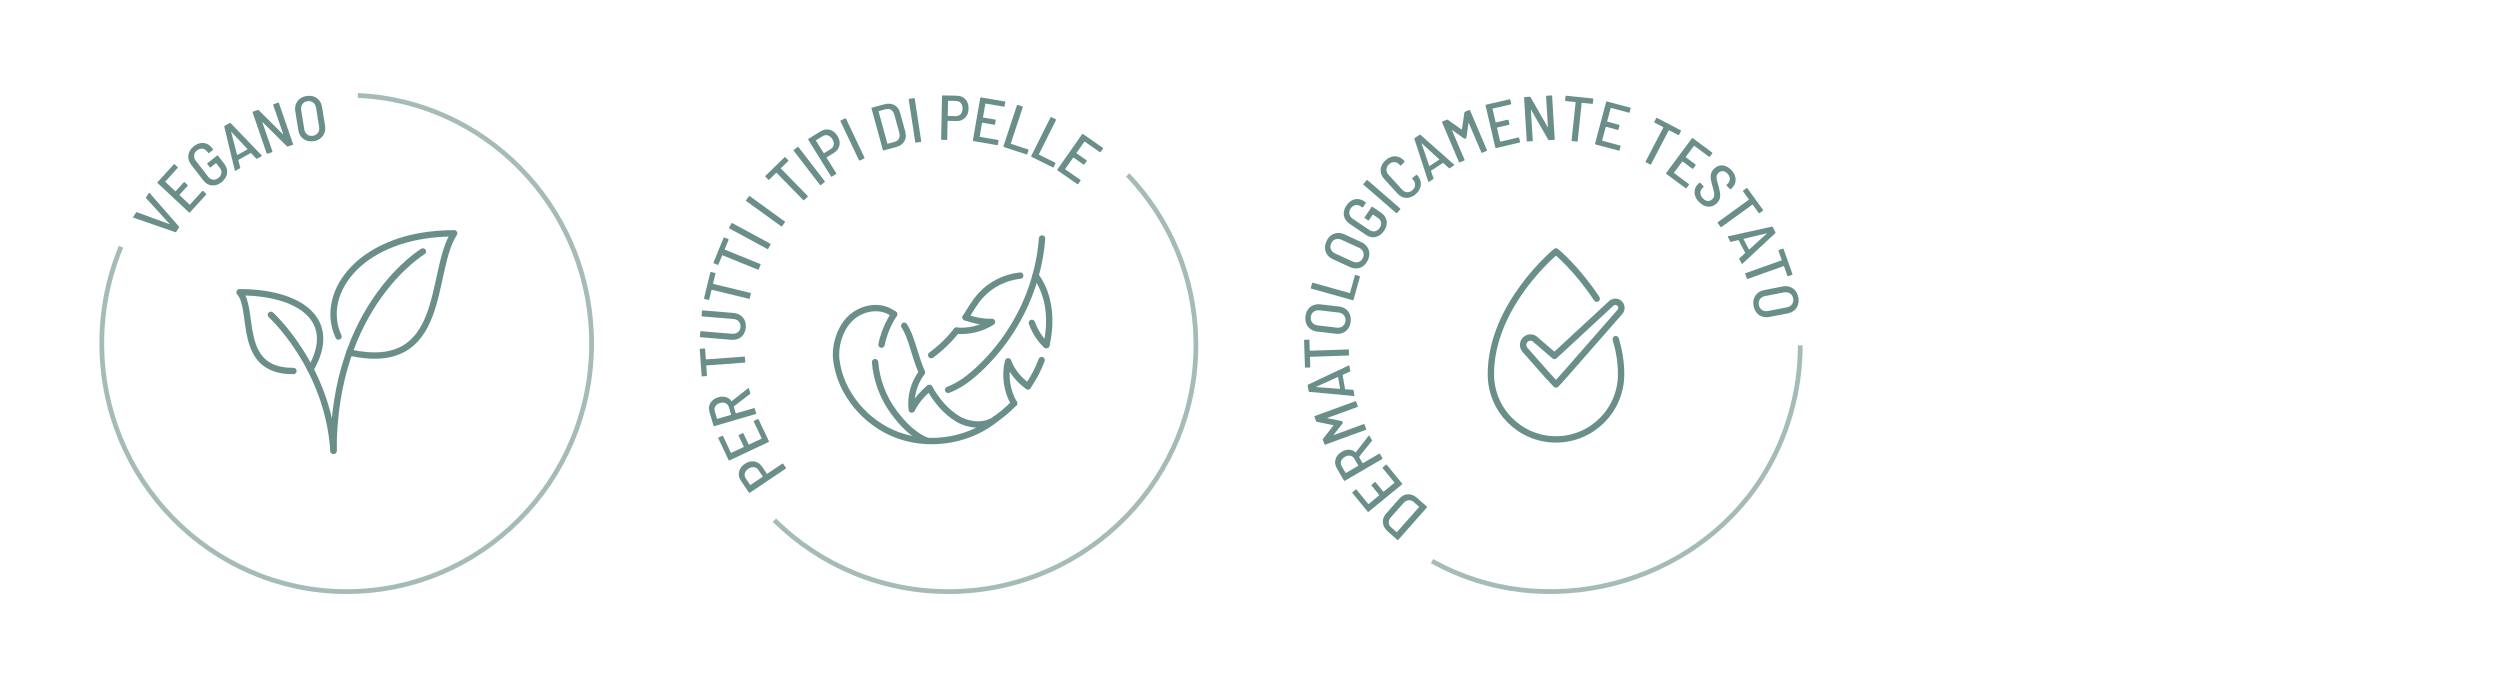 <svg width="393" height="108" viewBox="0 0 393 108" fill="none" xmlns="http://www.w3.org/2000/svg">
<path d="M52.426 70.86C52.426 47.933 66.48 39.532 66.48 39.532" stroke="#6A8E89" stroke-linecap="round" stroke-linejoin="round"/>
<path d="M42.584 49.491C42.584 49.491 51.55 57.626 52.418 70.852" stroke="#6A8E89" stroke-linecap="round" stroke-linejoin="round"/>
<path d="M54.918 55.414C70.485 58.868 67.42 42.736 71.393 36.676C56.829 36.676 50.013 45.972 53.214 52.904" stroke="#6A8E89" stroke-linecap="round" stroke-linejoin="round"/>
<path d="M48.811 58.061C53.405 50.145 46.908 45.94 37.663 45.94C40.108 48.692 37.114 58.4 46.127 58.319" stroke="#6A8E89" stroke-linecap="round" stroke-linejoin="round"/>
<path d="M27.566 36.498L20.989 34.222H20.957C20.917 34.182 20.909 34.142 20.949 34.085L21.395 33.399C21.435 33.343 21.475 33.327 21.53 33.359L26.658 35.247H26.69C26.69 35.247 26.69 35.231 26.674 35.215L22.972 31.156C22.932 31.116 22.924 31.067 22.956 31.019L23.386 30.357C23.386 30.357 23.425 30.317 23.449 30.309C23.473 30.309 23.497 30.317 23.521 30.341L28.131 35.619C28.171 35.659 28.179 35.707 28.147 35.764L27.693 36.458C27.662 36.506 27.614 36.523 27.558 36.498H27.566Z" fill="#6A8E89"/>
<path d="M27.932 26.395L25.989 28.533C25.989 28.533 25.974 28.573 25.989 28.59L27.558 30.058C27.558 30.058 27.598 30.075 27.614 30.058L28.896 28.654C28.936 28.606 28.983 28.606 29.031 28.654L29.493 29.082C29.541 29.13 29.541 29.171 29.493 29.219L28.211 30.623C28.211 30.623 28.195 30.664 28.211 30.68L29.804 32.165C29.804 32.165 29.843 32.181 29.859 32.165L31.802 30.026C31.85 29.978 31.898 29.978 31.946 30.026L32.4 30.454C32.447 30.502 32.447 30.551 32.4 30.599L29.851 33.399C29.804 33.448 29.764 33.448 29.716 33.399L24.771 28.775C24.723 28.727 24.723 28.686 24.771 28.638L27.319 25.838C27.367 25.789 27.407 25.789 27.463 25.838L27.916 26.265C27.964 26.314 27.964 26.362 27.916 26.411L27.932 26.395Z" fill="#6A8E89"/>
<path d="M33.307 29.155C32.781 29.106 32.335 28.84 31.961 28.356L30.058 25.895C29.692 25.418 29.54 24.91 29.612 24.386C29.684 23.853 29.97 23.393 30.464 22.997C30.791 22.739 31.125 22.57 31.475 22.505C31.826 22.441 32.16 22.465 32.479 22.594C32.797 22.723 33.076 22.933 33.307 23.232L33.474 23.441C33.514 23.498 33.506 23.538 33.458 23.578L32.869 24.047C32.813 24.087 32.773 24.079 32.733 24.03L32.566 23.821C32.359 23.554 32.112 23.409 31.826 23.369C31.531 23.336 31.252 23.425 30.974 23.643C30.703 23.861 30.552 24.119 30.52 24.418C30.488 24.724 30.576 25.007 30.791 25.281L32.718 27.775C32.932 28.049 33.187 28.203 33.482 28.243C33.785 28.275 34.071 28.186 34.342 27.968C34.613 27.751 34.764 27.5 34.804 27.218C34.843 26.936 34.756 26.653 34.549 26.387L33.984 25.652C33.984 25.652 33.952 25.628 33.928 25.652L33.108 26.306C33.052 26.346 33.012 26.338 32.972 26.29L32.598 25.798C32.558 25.741 32.566 25.701 32.614 25.66L34.127 24.45C34.183 24.41 34.222 24.418 34.262 24.466L35.218 25.693C35.616 26.201 35.775 26.718 35.696 27.25C35.624 27.775 35.329 28.235 34.828 28.638C34.334 29.034 33.824 29.203 33.299 29.147L33.307 29.155Z" fill="#6A8E89"/>
<path d="M40.274 24.926L39.462 24.055C39.462 24.055 39.43 24.038 39.406 24.055L37.495 25.128C37.495 25.128 37.456 25.16 37.464 25.176L37.766 26.33C37.79 26.387 37.766 26.427 37.718 26.459L37.041 26.839C37.041 26.839 36.986 26.863 36.962 26.847C36.938 26.839 36.922 26.814 36.914 26.782L35.258 19.923C35.242 19.866 35.258 19.818 35.313 19.785L36.126 19.334C36.173 19.301 36.221 19.309 36.261 19.358L41.126 24.418L41.15 24.442C41.174 24.49 41.158 24.531 41.102 24.563L40.418 24.95C40.37 24.983 40.322 24.966 40.282 24.926H40.274ZM37.264 24.369C37.264 24.369 37.288 24.369 37.304 24.369L38.873 23.49C38.873 23.49 38.889 23.474 38.897 23.457C38.897 23.441 38.897 23.433 38.897 23.433L36.357 20.706C36.357 20.706 36.333 20.697 36.333 20.706C36.333 20.713 36.325 20.713 36.333 20.73L37.272 24.353C37.272 24.353 37.272 24.369 37.288 24.369H37.264Z" fill="#6A8E89"/>
<path d="M43.014 16.388L43.722 16.138C43.786 16.114 43.826 16.138 43.85 16.202L46.063 22.634C46.087 22.699 46.063 22.739 46 22.763L45.251 23.03C45.196 23.054 45.148 23.038 45.116 23.005L41.286 19.212C41.286 19.212 41.254 19.204 41.246 19.212C41.238 19.212 41.238 19.229 41.246 19.245L42.823 23.796C42.847 23.861 42.823 23.901 42.759 23.925L42.05 24.175C41.987 24.2 41.947 24.175 41.923 24.111L39.709 17.679C39.685 17.615 39.709 17.574 39.773 17.55L40.522 17.284C40.577 17.268 40.625 17.276 40.657 17.308L44.479 21.109C44.479 21.109 44.511 21.117 44.519 21.109C44.527 21.101 44.527 21.093 44.519 21.077L42.95 16.525C42.926 16.461 42.95 16.42 43.014 16.396V16.388Z" fill="#6A8E89"/>
<path d="M48.189 22.102C47.847 21.98 47.56 21.779 47.33 21.488C47.099 21.198 46.955 20.851 46.892 20.431L46.422 17.526C46.358 17.114 46.382 16.743 46.509 16.396C46.637 16.049 46.836 15.767 47.122 15.541C47.409 15.315 47.759 15.161 48.181 15.097C48.596 15.032 48.978 15.056 49.328 15.178C49.678 15.299 49.965 15.5 50.188 15.791C50.419 16.081 50.562 16.428 50.626 16.832L51.096 19.737C51.16 20.149 51.136 20.536 51.008 20.883C50.881 21.23 50.674 21.512 50.387 21.747C50.1 21.972 49.742 22.126 49.328 22.19C48.914 22.255 48.532 22.231 48.189 22.11V22.102ZM49.989 20.875C50.164 20.617 50.228 20.302 50.164 19.931L49.686 16.961C49.623 16.59 49.471 16.307 49.217 16.114C48.962 15.92 48.667 15.847 48.309 15.912C47.967 15.968 47.704 16.13 47.529 16.396C47.353 16.662 47.29 16.977 47.353 17.348L47.831 20.31C47.887 20.673 48.046 20.948 48.293 21.141C48.548 21.335 48.842 21.399 49.185 21.343C49.535 21.287 49.798 21.125 49.981 20.867L49.989 20.875Z" fill="#6A8E89"/>
<path opacity="0.6" d="M19.03 38.79C16.872 43.955 15.782 49.669 16.036 55.648C16.944 77.179 34.908 93.884 56.145 92.964C77.397 92.044 93.872 73.838 92.964 52.315C92.104 31.939 75.98 15.896 56.248 15" stroke="#6A8E89" stroke-width="0.75" stroke-miterlimit="10"/>
<path d="M149.05 61.279C150.57 60.709 151.946 59.755 153.145 58.705C157.006 55.321 159.983 51.006 161.817 46.275C162.195 45.313 162.517 44.326 162.79 43.332C163.321 41.423 163.667 39.467 163.812 37.494" stroke="#6A8E89" stroke-linecap="round" stroke-linejoin="round"/>
<path d="M159.412 63.396C158.535 64.31 157.561 65.128 156.516 65.858" stroke="#6A8E89" stroke-linecap="round" stroke-linejoin="round"/>
<path d="M161.592 60.725C162.477 59.442 163.201 58.063 163.748 56.612" stroke="#6A8E89" stroke-linecap="round" stroke-linejoin="round"/>
<path d="M164.479 54.254C164.528 54.069 164.568 53.885 164.608 53.701C164.777 52.851 164.89 51.977 164.93 51.102C165.051 48.336 164.439 45.545 162.79 43.332" stroke="#6A8E89" stroke-linecap="round" stroke-linejoin="round"/>
<path d="M140.546 49.402C140.216 49.146 139.854 48.937 139.468 48.777C139.122 48.633 138.76 48.536 138.39 48.48C136.604 48.215 134.666 48.953 133.435 50.292C131.954 51.904 131.206 54.454 131.472 56.587C132.107 61.832 136.089 66.572 141.174 68.424C142.63 68.953 144.158 69.25 145.711 69.314C149.581 69.499 153.539 68.288 156.523 65.866C156.459 65.914 156.403 65.946 156.338 65.994C154.713 67.093 152.284 66.876 150.602 65.874C148.672 64.719 147.216 62.955 146.105 60.99" stroke="#6A8E89" stroke-linecap="round" stroke-linejoin="round"/>
<path d="M142.147 51.207C142.3 51.455 142.445 51.712 142.574 51.977C143.242 53.34 143.596 54.815 144.062 56.235C144.312 56.997 144.593 57.767 144.915 58.544" stroke="#6A8E89" stroke-linecap="round" stroke-linejoin="round"/>
<path d="M151.801 49.884C152.557 48.673 153.257 47.43 154.23 46.379C155.807 44.663 158.044 43.581 160.377 43.324" stroke="#6A8E89" stroke-linecap="round" stroke-linejoin="round"/>
<path d="M150.353 51.985C149.227 53.428 147.883 54.727 146.387 55.818" stroke="#6A8E89" stroke-linecap="round" stroke-linejoin="round"/>
<path d="M137.562 56.932C137.787 59.771 138.833 62.546 140.554 64.847C141.914 66.668 143.539 68.384 145.703 69.306" stroke="#6A8E89" stroke-linecap="round" stroke-linejoin="round"/>
<path d="M138.575 54.174C138.929 52.482 139.597 50.862 140.546 49.402" stroke="#6A8E89" stroke-linecap="round" stroke-linejoin="round"/>
<path d="M144.915 58.552C143.668 60.22 143.08 62.345 143.33 64.382C143.989 63.083 144.955 61.928 146.089 60.99" stroke="#6A8E89" stroke-linecap="round" stroke-linejoin="round"/>
<path d="M151.801 49.883C153.12 50.373 154.528 50.637 155.944 50.605C154.319 51.664 152.299 52.145 150.353 51.985" stroke="#6A8E89" stroke-linecap="round" stroke-linejoin="round"/>
<path d="M159.412 63.396C158.253 61.479 157.915 58.929 158.478 56.796C158.985 58.256 160.176 59.739 161.592 60.726" stroke="#6A8E89" stroke-linecap="round" stroke-linejoin="round"/>
<path d="M164.48 54.254C163.45 53.316 162.71 52.113 162.211 50.758" stroke="#6A8E89" stroke-linecap="round" stroke-linejoin="round"/>
<path d="M123.539 73.532L123.113 72.907C123.072 72.851 123.032 72.843 122.976 72.883L120.603 74.479C120.603 74.479 120.562 74.487 120.546 74.471L119.798 73.364C119.484 72.899 119.074 72.618 118.583 72.538C118.093 72.458 117.602 72.578 117.103 72.907C116.604 73.244 116.291 73.661 116.178 74.15C116.065 74.639 116.162 75.12 116.484 75.585L117.739 77.438C117.771 77.494 117.819 77.502 117.875 77.462L123.515 73.669C123.571 73.629 123.579 73.588 123.539 73.532ZM119.895 74.944L117.972 76.235C117.972 76.235 117.932 76.251 117.916 76.227L117.248 75.24C117.071 74.976 117.015 74.703 117.087 74.414C117.159 74.134 117.344 73.885 117.65 73.685C117.948 73.484 118.246 73.404 118.535 73.444C118.825 73.484 119.058 73.636 119.235 73.901L119.903 74.896C119.903 74.896 119.911 74.936 119.895 74.952V74.944Z" fill="#6A8E89"/>
<path d="M113.661 68.56L114.899 71.174C114.899 71.174 114.932 71.207 114.956 71.191L116.911 70.276C116.911 70.276 116.943 70.244 116.927 70.22L116.114 68.496C116.082 68.432 116.098 68.392 116.162 68.36L116.734 68.095C116.798 68.063 116.838 68.079 116.87 68.143L117.683 69.867C117.683 69.867 117.715 69.899 117.739 69.883L119.718 68.953C119.718 68.953 119.75 68.921 119.734 68.897L118.495 66.283C118.463 66.219 118.479 66.178 118.544 66.146L119.115 65.882C119.179 65.85 119.22 65.866 119.252 65.93L120.869 69.354C120.901 69.41 120.877 69.458 120.82 69.49L114.674 72.377C114.618 72.409 114.57 72.393 114.537 72.329L112.92 68.905C112.888 68.849 112.904 68.801 112.969 68.769L113.54 68.504C113.596 68.472 113.644 68.488 113.669 68.552L113.661 68.56Z" fill="#6A8E89"/>
<path d="M117.892 61.937L115.366 63.885C115.366 63.885 115.341 63.909 115.349 63.933L115.655 64.96C115.655 64.96 115.679 64.992 115.703 64.984L118.527 64.158C118.592 64.142 118.632 64.158 118.648 64.222L118.865 64.952C118.881 65.016 118.865 65.056 118.801 65.08L112.284 66.989C112.22 67.005 112.18 66.989 112.164 66.924L111.536 64.783C111.375 64.246 111.424 63.765 111.681 63.34C111.938 62.915 112.349 62.618 112.92 62.45C113.346 62.322 113.749 62.313 114.111 62.426C114.473 62.53 114.762 62.739 114.979 63.051C114.987 63.067 115.012 63.067 115.036 63.051L117.594 61.038L117.626 61.014C117.674 60.998 117.715 61.014 117.731 61.078L117.948 61.824C117.964 61.872 117.948 61.92 117.9 61.953L117.892 61.937ZM112.751 65.842L114.899 65.216C114.899 65.216 114.931 65.192 114.923 65.168L114.585 64.013C114.497 63.717 114.328 63.516 114.07 63.388C113.813 63.268 113.523 63.252 113.193 63.348C112.856 63.444 112.614 63.613 112.461 63.853C112.308 64.094 112.276 64.358 112.365 64.655L112.703 65.81C112.703 65.81 112.727 65.842 112.751 65.834V65.842Z" fill="#6A8E89"/>
<path d="M110.097 54.824L110.732 54.775C110.796 54.775 110.837 54.799 110.837 54.864L110.957 56.459C110.957 56.459 110.973 56.499 110.998 56.499L116.991 56.059C117.055 56.059 117.096 56.083 117.096 56.147L117.152 56.901C117.152 56.965 117.128 57.005 117.055 57.005L111.054 57.446C111.054 57.446 111.014 57.462 111.022 57.486L111.134 59.018C111.134 59.082 111.11 59.122 111.038 59.122L110.402 59.17C110.338 59.17 110.298 59.146 110.298 59.074L110 54.928C110 54.864 110.024 54.824 110.097 54.824Z" fill="#6A8E89"/>
<path d="M116.878 52.562C116.677 52.867 116.403 53.099 116.073 53.244C115.736 53.388 115.357 53.452 114.931 53.412L110.112 53.011C110.048 53.011 110.016 52.971 110.024 52.907L110.088 52.153C110.088 52.089 110.128 52.057 110.193 52.065L115.068 52.466C115.438 52.498 115.752 52.418 115.993 52.217C116.242 52.025 116.379 51.752 116.403 51.407C116.435 51.054 116.339 50.766 116.13 50.533C115.921 50.301 115.631 50.164 115.253 50.14L110.378 49.739C110.313 49.739 110.281 49.699 110.289 49.635L110.354 48.881C110.354 48.817 110.394 48.785 110.458 48.793L115.277 49.194C115.703 49.226 116.065 49.346 116.379 49.547C116.685 49.747 116.91 50.02 117.063 50.349C117.208 50.685 117.272 51.062 117.232 51.487C117.2 51.904 117.079 52.265 116.878 52.57V52.562Z" fill="#6A8E89"/>
<path d="M111.778 42.755L112.397 42.907C112.462 42.923 112.486 42.963 112.47 43.027L112.092 44.583C112.092 44.583 112.092 44.623 112.124 44.631L117.964 46.042C118.029 46.058 118.053 46.099 118.037 46.163L117.86 46.901C117.844 46.965 117.803 46.989 117.739 46.973L111.899 45.553C111.899 45.553 111.858 45.553 111.85 45.585L111.488 47.077C111.472 47.141 111.432 47.165 111.368 47.149L110.748 46.997C110.684 46.981 110.66 46.941 110.676 46.876L111.665 42.819C111.681 42.755 111.722 42.73 111.786 42.746L111.778 42.755Z" fill="#6A8E89"/>
<path d="M113.878 37.341L114.473 37.582C114.537 37.606 114.553 37.646 114.529 37.71L113.918 39.194C113.918 39.194 113.918 39.234 113.942 39.242L119.509 41.503C119.573 41.528 119.589 41.568 119.565 41.632L119.276 42.337C119.251 42.401 119.211 42.418 119.147 42.394L113.58 40.132C113.58 40.132 113.54 40.132 113.524 40.156L112.944 41.576C112.92 41.64 112.872 41.656 112.816 41.632L112.22 41.391C112.156 41.367 112.14 41.327 112.164 41.263L113.741 37.398C113.765 37.333 113.813 37.317 113.869 37.341H113.878Z" fill="#6A8E89"/>
<path d="M120.627 39.146L114.658 35.914C114.602 35.882 114.586 35.834 114.618 35.778L114.98 35.112C115.012 35.056 115.06 35.04 115.117 35.072L121.086 38.304C121.142 38.336 121.158 38.376 121.126 38.44L120.764 39.106C120.732 39.162 120.684 39.178 120.627 39.146Z" fill="#6A8E89"/>
<path d="M122.808 35.585L117.313 31.608C117.257 31.568 117.249 31.52 117.289 31.472L117.731 30.862C117.772 30.806 117.82 30.798 117.868 30.838L123.363 34.816C123.419 34.856 123.427 34.904 123.387 34.952L122.944 35.561C122.904 35.617 122.856 35.626 122.808 35.585Z" fill="#6A8E89"/>
<path d="M123.467 24.727L123.909 25.184C123.957 25.233 123.957 25.281 123.909 25.321L122.759 26.443C122.759 26.443 122.743 26.483 122.759 26.5L126.958 30.79C127.006 30.838 127.006 30.886 126.958 30.926L126.419 31.455C126.371 31.503 126.323 31.503 126.274 31.455L122.075 27.165C122.075 27.165 122.035 27.149 122.019 27.165L120.916 28.24C120.868 28.288 120.82 28.288 120.772 28.24L120.329 27.783C120.281 27.735 120.281 27.686 120.329 27.638L123.322 24.727C123.37 24.679 123.418 24.679 123.467 24.727Z" fill="#6A8E89"/>
<path d="M128.905 29.074L124.77 23.701C124.73 23.645 124.738 23.605 124.786 23.565L125.389 23.108C125.446 23.067 125.486 23.075 125.526 23.123L129.653 28.496C129.693 28.552 129.685 28.593 129.637 28.633L129.034 29.09C128.977 29.13 128.937 29.122 128.897 29.074H128.905Z" fill="#6A8E89"/>
<path d="M130.442 20.397C130.925 20.533 131.327 20.854 131.649 21.367C131.962 21.872 132.067 22.362 131.962 22.851C131.858 23.34 131.568 23.733 131.085 24.03L129.951 24.735C129.951 24.735 129.927 24.767 129.935 24.791L131.447 27.221C131.48 27.277 131.472 27.326 131.415 27.358L130.772 27.759C130.715 27.791 130.667 27.783 130.635 27.727L127.055 21.961C127.023 21.904 127.031 21.856 127.087 21.824L128.986 20.654C129.468 20.357 129.951 20.277 130.434 20.405L130.442 20.397ZM131.053 22.771C131.11 22.482 131.037 22.185 130.852 21.881C130.659 21.568 130.418 21.375 130.136 21.287C129.855 21.207 129.573 21.247 129.299 21.415L128.278 22.041C128.278 22.041 128.254 22.073 128.262 22.097L129.484 24.062C129.484 24.062 129.517 24.086 129.541 24.078L130.563 23.452C130.836 23.284 130.997 23.059 131.053 22.771Z" fill="#6A8E89"/>
<path d="M135.028 25.184L132.124 19.066C132.091 19.009 132.107 18.961 132.172 18.929L132.856 18.609C132.912 18.576 132.96 18.593 132.992 18.657L135.897 24.775C135.929 24.84 135.905 24.88 135.848 24.912L135.164 25.232C135.1 25.265 135.06 25.248 135.028 25.184Z" fill="#6A8E89"/>
<path d="M138.785 23.573L136.999 17.045C136.983 16.981 136.999 16.941 137.071 16.925L139.026 16.395C139.621 16.235 140.144 16.275 140.595 16.516C141.045 16.756 141.343 17.157 141.496 17.727L142.317 20.726C142.469 21.287 142.413 21.792 142.156 22.225C141.89 22.658 141.464 22.963 140.86 23.123L138.905 23.653C138.841 23.669 138.801 23.653 138.785 23.581V23.573ZM139.557 22.602L140.659 22.289C140.965 22.209 141.182 22.033 141.311 21.776C141.44 21.52 141.456 21.215 141.367 20.854L140.595 18.047C140.498 17.686 140.329 17.43 140.08 17.269C139.839 17.109 139.557 17.077 139.243 17.165L138.141 17.462C138.141 17.462 138.109 17.486 138.109 17.51L139.493 22.562C139.493 22.562 139.517 22.594 139.541 22.594L139.557 22.602Z" fill="#6A8E89"/>
<path d="M143.877 22.346L142.855 15.65C142.847 15.585 142.871 15.545 142.935 15.537L143.684 15.425C143.748 15.417 143.788 15.441 143.796 15.505L144.818 22.201C144.826 22.265 144.802 22.306 144.729 22.314L143.981 22.426C143.917 22.434 143.877 22.41 143.869 22.346H143.877Z" fill="#6A8E89"/>
<path d="M151.777 15.626C152.114 16.002 152.275 16.492 152.259 17.093C152.251 17.686 152.066 18.16 151.712 18.512C151.366 18.865 150.908 19.042 150.337 19.026L149.001 19.002C149.001 19.002 148.961 19.018 148.961 19.042L148.905 21.896C148.905 21.961 148.872 21.993 148.8 21.993L148.044 21.977C147.979 21.977 147.947 21.945 147.947 21.872L148.084 15.096C148.084 15.032 148.116 15 148.189 15L150.425 15.048C150.988 15.056 151.439 15.249 151.777 15.626ZM151.004 17.951C151.205 17.743 151.31 17.454 151.318 17.093C151.318 16.724 151.23 16.435 151.045 16.211C150.851 15.986 150.594 15.874 150.272 15.866L149.074 15.842C149.074 15.842 149.033 15.858 149.033 15.882L148.985 18.192C148.985 18.192 149.001 18.232 149.025 18.232L150.224 18.256C150.546 18.256 150.803 18.16 151.004 17.951Z" fill="#6A8E89"/>
<path d="M157.803 16.772L154.947 16.283C154.947 16.283 154.907 16.283 154.899 16.315L154.529 18.432C154.529 18.432 154.529 18.472 154.561 18.48L156.443 18.801C156.508 18.809 156.54 18.849 156.524 18.913L156.419 19.531C156.411 19.595 156.371 19.627 156.307 19.611L154.424 19.29C154.424 19.29 154.384 19.29 154.376 19.322L154.006 21.471C154.006 21.471 154.006 21.512 154.038 21.52L156.894 22.009C156.958 22.017 156.99 22.057 156.974 22.121L156.87 22.738C156.862 22.803 156.821 22.835 156.757 22.819L153.016 22.177C152.952 22.169 152.92 22.129 152.936 22.065L154.094 15.393C154.102 15.329 154.142 15.297 154.207 15.313L157.948 15.954C158.012 15.962 158.044 16.002 158.028 16.067L157.924 16.684C157.916 16.748 157.875 16.78 157.811 16.764L157.803 16.772Z" fill="#6A8E89"/>
<path d="M157.738 22.995L159.862 16.564C159.886 16.5 159.926 16.484 159.991 16.5L160.715 16.732C160.779 16.756 160.795 16.796 160.779 16.86L158.897 22.562C158.897 22.562 158.897 22.602 158.921 22.61L161.616 23.492C161.68 23.517 161.704 23.557 161.68 23.621L161.487 24.214C161.463 24.278 161.423 24.302 161.358 24.278L157.811 23.116C157.746 23.091 157.73 23.051 157.746 22.987L157.738 22.995Z" fill="#6A8E89"/>
<path d="M162.114 24.519L165.139 18.456C165.171 18.4 165.211 18.384 165.276 18.408L165.951 18.745C166.008 18.777 166.024 18.817 166 18.881L163.313 24.254C163.313 24.254 163.313 24.294 163.329 24.31L165.871 25.569C165.927 25.601 165.943 25.641 165.919 25.706L165.638 26.267C165.606 26.323 165.565 26.339 165.501 26.315L162.154 24.655C162.098 24.623 162.082 24.583 162.114 24.519Z" fill="#6A8E89"/>
<path d="M172.895 23.917L170.522 22.265C170.522 22.265 170.481 22.257 170.465 22.273L169.226 24.038C169.226 24.038 169.21 24.078 169.234 24.094L170.795 25.184C170.851 25.224 170.859 25.273 170.819 25.321L170.457 25.834C170.417 25.89 170.377 25.898 170.32 25.858L168.76 24.767C168.76 24.767 168.719 24.759 168.703 24.775L167.448 26.564C167.448 26.564 167.432 26.604 167.456 26.62L169.83 28.272C169.886 28.312 169.894 28.36 169.854 28.408L169.492 28.921C169.452 28.977 169.403 28.985 169.355 28.945L166.242 26.78C166.185 26.74 166.177 26.7 166.218 26.644L170.111 21.095C170.151 21.038 170.2 21.03 170.248 21.07L173.361 23.236C173.418 23.276 173.426 23.324 173.385 23.372L173.023 23.885C172.983 23.941 172.935 23.949 172.887 23.909L172.895 23.917Z" fill="#6A8E89"/>
<path opacity="0.6" d="M121.729 81.768C128.905 88.857 138.825 93.171 149.726 92.995C171.205 92.65 188.341 75.008 187.995 53.596C187.834 43.46 183.771 34.302 177.271 27.494" stroke="#6A8E89" stroke-width="0.75" stroke-miterlimit="10"/>
<path d="M224.307 79.776L219.808 84.861C219.768 84.909 219.72 84.917 219.663 84.869L218.145 83.525C217.687 83.115 217.43 82.656 217.39 82.142C217.349 81.627 217.518 81.16 217.912 80.718L219.977 78.384C220.362 77.95 220.812 77.716 221.327 77.7C221.833 77.684 222.323 77.877 222.781 78.288L224.299 79.631C224.348 79.68 224.348 79.72 224.299 79.776H224.307ZM223.078 79.656L222.21 78.899C221.969 78.69 221.712 78.602 221.423 78.634C221.134 78.666 220.869 78.827 220.619 79.092L218.683 81.273C218.434 81.554 218.314 81.836 218.314 82.126C218.314 82.415 218.434 82.673 218.683 82.89L219.535 83.646C219.535 83.646 219.575 83.662 219.591 83.646L223.07 79.712C223.07 79.712 223.086 79.672 223.07 79.656H223.078Z" fill="#6A8E89"/>
<path d="M213.259 76.984L215.091 79.229C215.091 79.229 215.124 79.253 215.148 79.229L216.811 77.861C216.811 77.861 216.835 77.829 216.811 77.805L215.606 76.333C215.565 76.284 215.565 76.236 215.622 76.196L216.112 75.793C216.16 75.753 216.208 75.753 216.248 75.81L217.454 77.282C217.454 77.282 217.486 77.306 217.51 77.282L219.197 75.898C219.197 75.898 219.221 75.866 219.197 75.842L217.365 73.597C217.325 73.549 217.325 73.501 217.381 73.46L217.871 73.058C217.92 73.018 217.968 73.018 218.008 73.074L220.41 76.011C220.45 76.059 220.45 76.107 220.394 76.147L215.148 80.452C215.099 80.492 215.051 80.492 215.003 80.436L212.601 77.499C212.56 77.451 212.56 77.403 212.617 77.362L213.099 76.96C213.147 76.92 213.195 76.92 213.243 76.976L213.259 76.984Z" fill="#6A8E89"/>
<path d="M215.638 69.317L213.654 71.819C213.654 71.819 213.638 71.851 213.654 71.867L214.192 72.792C214.192 72.792 214.224 72.817 214.248 72.808L216.795 71.328C216.851 71.296 216.9 71.304 216.932 71.36L217.309 72.02C217.342 72.076 217.334 72.125 217.277 72.157L211.412 75.576C211.356 75.608 211.308 75.6 211.275 75.544L210.151 73.613C209.869 73.13 209.805 72.648 209.95 72.173C210.094 71.698 210.424 71.304 210.938 71.006C211.324 70.781 211.709 70.676 212.087 70.692C212.465 70.709 212.794 70.845 213.083 71.095C213.099 71.111 213.115 71.103 213.139 71.095L215.14 68.52L215.172 68.488C215.22 68.464 215.253 68.472 215.285 68.528L215.678 69.204C215.703 69.252 215.703 69.293 215.662 69.341L215.638 69.317ZM211.581 74.353L213.509 73.227C213.509 73.227 213.533 73.195 213.525 73.171L212.915 72.125C212.762 71.859 212.545 71.698 212.272 71.642C211.999 71.585 211.709 71.642 211.412 71.819C211.107 71.996 210.914 72.221 210.817 72.487C210.729 72.752 210.761 73.026 210.914 73.291L211.525 74.337C211.525 74.337 211.557 74.361 211.581 74.353Z" fill="#6A8E89"/>
<path d="M206.888 66.243L206.631 65.527C206.607 65.463 206.631 65.423 206.688 65.398L213.059 63.073C213.123 63.049 213.164 63.073 213.188 63.13L213.445 63.846C213.469 63.91 213.445 63.95 213.388 63.974L208.664 65.696C208.664 65.696 208.64 65.712 208.64 65.728C208.64 65.745 208.656 65.745 208.672 65.745L210.922 66.187C210.978 66.203 211.01 66.235 211.026 66.275L211.083 66.428C211.099 66.469 211.083 66.517 211.058 66.565L209.644 68.359C209.644 68.359 209.62 68.383 209.628 68.391C209.628 68.4 209.652 68.408 209.668 68.391L214.377 66.67C214.441 66.646 214.481 66.67 214.505 66.726L214.762 67.442C214.786 67.507 214.762 67.547 214.706 67.571L208.335 69.896C208.27 69.92 208.23 69.896 208.206 69.84L207.949 69.124C207.933 69.083 207.949 69.035 207.973 68.987L209.612 66.895C209.612 66.895 209.612 66.879 209.612 66.863C209.612 66.847 209.604 66.839 209.596 66.839L207.001 66.308C206.945 66.292 206.913 66.259 206.897 66.219L206.888 66.243Z" fill="#6A8E89"/>
<path d="M212.175 58.423L211.09 58.922C211.09 58.922 211.066 58.954 211.066 58.978L211.443 61.15C211.443 61.15 211.459 61.199 211.484 61.191L212.673 61.279C212.729 61.279 212.769 61.303 212.777 61.376L212.914 62.14C212.914 62.14 212.914 62.196 212.898 62.22C212.882 62.245 212.857 62.252 212.825 62.252L205.827 61.601C205.763 61.601 205.731 61.569 205.723 61.504L205.562 60.579C205.554 60.523 205.578 60.483 205.634 60.458L211.998 57.457L212.03 57.441C212.078 57.433 212.118 57.457 212.126 57.53L212.263 58.31C212.271 58.366 212.247 58.407 212.191 58.431L212.175 58.423ZM210.656 61.118C210.656 61.118 210.664 61.094 210.664 61.078L210.351 59.3C210.351 59.3 210.343 59.276 210.327 59.268C210.319 59.268 210.302 59.26 210.302 59.268L206.904 60.804C206.904 60.804 206.888 60.82 206.888 60.828C206.888 60.828 206.896 60.837 206.912 60.844L210.624 61.126C210.624 61.126 210.64 61.126 210.648 61.118H210.656Z" fill="#6A8E89"/>
<path d="M205.096 53.41L205.731 53.386C205.795 53.386 205.828 53.418 205.836 53.483L205.892 55.092C205.892 55.092 205.908 55.132 205.932 55.132L211.934 54.931C211.998 54.931 212.03 54.963 212.038 55.028L212.062 55.784C212.062 55.848 212.03 55.88 211.966 55.888L205.964 56.09C205.964 56.09 205.924 56.106 205.924 56.13L205.972 57.667C205.972 57.731 205.94 57.771 205.876 57.771L205.241 57.795C205.177 57.795 205.145 57.763 205.137 57.699L205 53.515C205 53.451 205.032 53.41 205.096 53.41Z" fill="#6A8E89"/>
<path d="M211.941 51.656C211.724 51.954 211.451 52.179 211.114 52.324C210.776 52.469 210.399 52.509 209.981 52.461L207.064 52.123C206.655 52.075 206.301 51.946 206.004 51.729C205.707 51.511 205.49 51.238 205.353 50.892C205.216 50.554 205.168 50.168 205.216 49.749C205.265 49.323 205.393 48.961 205.61 48.655C205.827 48.349 206.1 48.124 206.438 47.987C206.775 47.843 207.153 47.794 207.563 47.843L210.471 48.181C210.889 48.229 211.242 48.358 211.54 48.575C211.837 48.792 212.054 49.074 212.19 49.411C212.327 49.757 212.375 50.144 212.327 50.562C212.279 50.988 212.15 51.35 211.933 51.648L211.941 51.656ZM211.266 49.564C211.066 49.323 210.784 49.178 210.415 49.13L207.442 48.784C207.072 48.744 206.759 48.816 206.502 49.009C206.245 49.202 206.1 49.476 206.052 49.83C206.012 50.184 206.092 50.482 206.301 50.723C206.51 50.964 206.799 51.109 207.169 51.157L210.142 51.503C210.503 51.544 210.817 51.471 211.066 51.278C211.315 51.085 211.467 50.811 211.508 50.465C211.548 50.111 211.467 49.806 211.266 49.564Z" fill="#6A8E89"/>
<path d="M212.665 47.199L206.133 45.373C206.069 45.356 206.044 45.316 206.06 45.252L206.261 44.52C206.277 44.455 206.318 44.431 206.382 44.447L212.175 46.065C212.175 46.065 212.215 46.065 212.223 46.04L212.986 43.305C213.002 43.24 213.043 43.216 213.107 43.232L213.709 43.401C213.774 43.417 213.798 43.458 213.782 43.522L212.777 47.118C212.761 47.183 212.721 47.207 212.657 47.191L212.665 47.199Z" fill="#6A8E89"/>
<path d="M214.312 41.816C214.015 42.042 213.686 42.162 213.324 42.194C212.955 42.227 212.585 42.154 212.207 41.977L209.54 40.754C209.162 40.585 208.873 40.352 208.656 40.054C208.439 39.757 208.319 39.427 208.295 39.057C208.27 38.687 208.343 38.308 208.52 37.922C208.696 37.536 208.929 37.23 209.227 37.005C209.524 36.78 209.853 36.651 210.215 36.627C210.576 36.595 210.946 36.667 211.324 36.836L213.991 38.059C214.369 38.236 214.674 38.469 214.891 38.767C215.108 39.065 215.228 39.395 215.253 39.765C215.277 40.135 215.204 40.513 215.028 40.899C214.851 41.285 214.618 41.591 214.32 41.808L214.312 41.816ZM214.304 39.62C214.192 39.322 213.967 39.105 213.621 38.944L210.898 37.697C210.56 37.544 210.239 37.52 209.934 37.617C209.628 37.721 209.403 37.938 209.259 38.26C209.114 38.582 209.098 38.888 209.219 39.185C209.339 39.483 209.572 39.708 209.909 39.861L212.633 41.108C212.963 41.261 213.284 41.285 213.581 41.181C213.879 41.076 214.104 40.867 214.248 40.545C214.401 40.215 214.417 39.91 214.296 39.612L214.304 39.62Z" fill="#6A8E89"/>
<path d="M216.265 37.262C215.743 37.375 215.228 37.262 214.73 36.925L212.151 35.178C211.653 34.841 211.356 34.406 211.259 33.883C211.171 33.352 211.3 32.829 211.653 32.306C211.886 31.96 212.159 31.695 212.473 31.526C212.786 31.349 213.115 31.276 213.461 31.293C213.806 31.317 214.136 31.429 214.449 31.646L214.674 31.799C214.73 31.84 214.738 31.88 214.698 31.936L214.272 32.564C214.232 32.62 214.192 32.628 214.136 32.596L213.911 32.443C213.638 32.258 213.348 32.194 213.059 32.25C212.77 32.306 212.521 32.483 212.328 32.773C212.135 33.062 212.071 33.352 212.127 33.65C212.191 33.948 212.36 34.189 212.649 34.39L215.261 36.152C215.55 36.345 215.839 36.41 216.144 36.353C216.442 36.297 216.691 36.12 216.892 35.822C217.084 35.533 217.157 35.251 217.109 34.969C217.06 34.688 216.892 34.446 216.61 34.261L215.839 33.738C215.839 33.738 215.799 33.73 215.783 33.746L215.196 34.615C215.164 34.672 215.116 34.68 215.06 34.639L214.546 34.294C214.489 34.261 214.481 34.213 214.521 34.157L215.606 32.54C215.646 32.483 215.686 32.475 215.743 32.507L217.036 33.376C217.567 33.738 217.88 34.181 217.976 34.704C218.073 35.227 217.928 35.758 217.567 36.289C217.213 36.812 216.779 37.134 216.257 37.246L216.265 37.262Z" fill="#6A8E89"/>
<path d="M219.47 33.489L214.344 29.04C214.296 29 214.288 28.951 214.336 28.903L214.834 28.332C214.882 28.284 214.923 28.275 214.979 28.324L220.105 32.773C220.153 32.813 220.161 32.861 220.113 32.91L219.615 33.481C219.575 33.529 219.526 33.537 219.47 33.489Z" fill="#6A8E89"/>
<path d="M221.607 31.051C221.254 31.14 220.908 31.132 220.571 31.019C220.233 30.906 219.928 30.705 219.655 30.399L217.598 28.131C217.18 27.672 216.995 27.173 217.036 26.642C217.076 26.103 217.333 25.62 217.807 25.194C218.281 24.767 218.779 24.558 219.309 24.566C219.84 24.574 220.314 24.808 220.715 25.258L220.772 25.315C220.772 25.315 220.804 25.363 220.804 25.395C220.804 25.419 220.796 25.443 220.772 25.468L220.241 26.007C220.193 26.047 220.145 26.047 220.097 26.007L220 25.894C219.767 25.637 219.502 25.5 219.197 25.492C218.892 25.476 218.618 25.588 218.361 25.822C218.104 26.055 217.968 26.32 217.952 26.626C217.936 26.932 218.048 27.205 218.273 27.463L220.41 29.812C220.643 30.07 220.908 30.206 221.214 30.215C221.519 30.231 221.8 30.118 222.049 29.885C222.306 29.651 222.443 29.386 222.451 29.08C222.459 28.774 222.355 28.501 222.122 28.243L222.025 28.139C221.985 28.09 221.985 28.042 222.025 27.994L222.612 27.511C222.66 27.463 222.708 27.471 222.756 27.511L222.804 27.559C223.07 27.857 223.246 28.179 223.319 28.525C223.391 28.871 223.367 29.209 223.246 29.547C223.126 29.885 222.901 30.198 222.596 30.48C222.282 30.762 221.953 30.947 221.599 31.043L221.607 31.051Z" fill="#6A8E89"/>
<path d="M227.762 26.425L226.878 25.62C226.878 25.62 226.846 25.612 226.822 25.62L224.974 26.827C224.974 26.827 224.934 26.867 224.95 26.884L225.344 28.01C225.368 28.066 225.36 28.106 225.303 28.147L224.653 28.573C224.653 28.573 224.596 28.597 224.572 28.589C224.548 28.581 224.532 28.565 224.516 28.533L222.339 21.839C222.315 21.782 222.339 21.734 222.379 21.702L223.158 21.187C223.206 21.155 223.255 21.163 223.303 21.203L228.574 25.87L228.598 25.886C228.63 25.934 228.614 25.974 228.557 26.006L227.899 26.441C227.85 26.473 227.802 26.465 227.762 26.425ZM224.685 26.095C224.685 26.095 224.709 26.095 224.725 26.095L226.235 25.105C226.235 25.105 226.252 25.089 226.26 25.073C226.26 25.057 226.26 25.049 226.252 25.049L223.496 22.531C223.496 22.531 223.472 22.523 223.464 22.531C223.464 22.531 223.464 22.547 223.464 22.555L224.677 26.087C224.677 26.087 224.677 26.103 224.693 26.103L224.685 26.095Z" fill="#6A8E89"/>
<path d="M230.261 17.583L230.96 17.285C231.024 17.261 231.064 17.277 231.088 17.341L233.748 23.593C233.772 23.657 233.756 23.698 233.699 23.722L233 24.019C232.936 24.044 232.896 24.027 232.872 23.963L230.895 19.337C230.895 19.337 230.879 19.313 230.863 19.313C230.847 19.313 230.847 19.329 230.847 19.345L230.526 21.622C230.51 21.678 230.486 21.718 230.445 21.734L230.301 21.799C230.261 21.815 230.212 21.815 230.164 21.783L228.3 20.463C228.3 20.463 228.276 20.447 228.26 20.455C228.252 20.463 228.252 20.479 228.26 20.495L230.228 25.105C230.253 25.17 230.228 25.21 230.18 25.234L229.481 25.532C229.417 25.556 229.377 25.54 229.353 25.484L226.693 19.232C226.669 19.168 226.685 19.128 226.749 19.103L227.449 18.806C227.489 18.79 227.537 18.79 227.585 18.822L229.754 20.351C229.754 20.351 229.771 20.351 229.787 20.351C229.803 20.351 229.811 20.342 229.811 20.326L230.204 17.703C230.22 17.647 230.245 17.607 230.285 17.591L230.261 17.583Z" fill="#6A8E89"/>
<path d="M237.476 16.416L234.656 17.068C234.656 17.068 234.624 17.092 234.624 17.116L235.114 19.216C235.114 19.216 235.138 19.248 235.162 19.248L237.018 18.814C237.082 18.798 237.123 18.822 237.139 18.886L237.283 19.498C237.299 19.562 237.275 19.602 237.211 19.618L235.355 20.053C235.355 20.053 235.323 20.077 235.323 20.101L235.821 22.233C235.821 22.233 235.845 22.265 235.869 22.265L238.689 21.606C238.754 21.59 238.794 21.614 238.81 21.678L238.955 22.29C238.971 22.354 238.947 22.394 238.882 22.41L235.186 23.271C235.122 23.287 235.082 23.263 235.066 23.199L233.531 16.585C233.515 16.521 233.539 16.48 233.603 16.464L237.299 15.604C237.364 15.587 237.404 15.611 237.42 15.676L237.565 16.287C237.581 16.352 237.557 16.392 237.492 16.408L237.476 16.416Z" fill="#6A8E89"/>
<path d="M243.132 15.048L243.887 15C243.952 15 243.992 15.024 243.992 15.097L244.402 21.879C244.402 21.944 244.377 21.984 244.305 21.984L243.51 22.032C243.454 22.032 243.413 22.016 243.389 21.968L240.698 17.277C240.698 17.277 240.674 17.261 240.666 17.261C240.657 17.261 240.649 17.269 240.649 17.293L240.955 22.088C240.955 22.153 240.931 22.193 240.858 22.193L240.103 22.241C240.039 22.241 239.999 22.217 239.999 22.145L239.589 15.362C239.589 15.298 239.613 15.258 239.685 15.258L240.481 15.209C240.537 15.209 240.577 15.225 240.601 15.274L243.285 19.964C243.285 19.964 243.309 19.98 243.317 19.98C243.325 19.98 243.333 19.972 243.333 19.948L243.044 15.153C243.044 15.088 243.068 15.056 243.14 15.048H243.132Z" fill="#6A8E89"/>
<path d="M250.459 15.604L250.395 16.239C250.395 16.303 250.355 16.336 250.283 16.328L248.684 16.159C248.684 16.159 248.643 16.167 248.635 16.191L248.009 22.169C248.009 22.233 247.969 22.265 247.896 22.257L247.141 22.177C247.077 22.177 247.045 22.137 247.053 22.064L247.687 16.086C247.687 16.086 247.679 16.046 247.655 16.046L246.129 15.885C246.064 15.885 246.032 15.845 246.04 15.772L246.105 15.137C246.105 15.072 246.145 15.04 246.209 15.048L250.363 15.483C250.427 15.483 250.459 15.523 250.451 15.595L250.459 15.604Z" fill="#6A8E89"/>
<path d="M256.044 17.711L253.248 16.963C253.248 16.963 253.208 16.963 253.2 16.995L252.645 19.079C252.645 19.079 252.645 19.119 252.677 19.128L254.517 19.618C254.582 19.634 254.606 19.675 254.59 19.739L254.429 20.35C254.413 20.415 254.373 20.439 254.309 20.423L252.469 19.932C252.469 19.932 252.428 19.932 252.42 19.964L251.858 22.08C251.858 22.08 251.858 22.12 251.89 22.128L254.686 22.877C254.75 22.893 254.775 22.933 254.758 22.997L254.598 23.609C254.582 23.673 254.542 23.697 254.477 23.681L250.813 22.708C250.749 22.692 250.725 22.651 250.741 22.587L252.485 16.022C252.501 15.957 252.541 15.933 252.605 15.949L256.269 16.923C256.333 16.939 256.357 16.979 256.341 17.044L256.181 17.655C256.164 17.72 256.124 17.744 256.06 17.727L256.044 17.711Z" fill="#6A8E89"/>
<path d="M264.239 20.624L263.942 21.187C263.91 21.243 263.869 21.259 263.805 21.227L262.383 20.479C262.383 20.479 262.343 20.479 262.327 20.495L259.547 25.822C259.515 25.878 259.474 25.894 259.41 25.862L258.735 25.508C258.679 25.476 258.663 25.435 258.695 25.371L261.475 20.045C261.475 20.045 261.475 20.004 261.459 19.988L260.101 19.28C260.045 19.248 260.029 19.208 260.061 19.143L260.358 18.58C260.39 18.524 260.431 18.508 260.495 18.54L264.199 20.479C264.255 20.511 264.271 20.552 264.239 20.616V20.624Z" fill="#6A8E89"/>
<path d="M268.666 24.655L266.344 22.925C266.344 22.925 266.304 22.909 266.288 22.933L265.003 24.663C265.003 24.663 264.986 24.703 265.003 24.719L266.529 25.854C266.585 25.894 266.593 25.942 266.553 25.991L266.176 26.497C266.135 26.554 266.087 26.562 266.039 26.522L264.512 25.387C264.512 25.387 264.472 25.371 264.456 25.387L263.155 27.141C263.155 27.141 263.138 27.181 263.155 27.197L265.477 28.927C265.525 28.968 265.533 29.016 265.493 29.064L265.123 29.571C265.083 29.627 265.035 29.635 264.986 29.595L261.941 27.334C261.885 27.294 261.885 27.246 261.917 27.197L265.967 21.742C266.007 21.686 266.055 21.686 266.103 21.718L269.148 23.979C269.205 24.019 269.213 24.068 269.172 24.116L268.795 24.623C268.755 24.679 268.706 24.679 268.658 24.639L268.666 24.655Z" fill="#6A8E89"/>
<path d="M266.481 30.794C266.368 30.456 266.352 30.126 266.425 29.804C266.505 29.482 266.674 29.193 266.939 28.927L267.132 28.742C267.18 28.694 267.228 28.694 267.276 28.742L267.791 29.273C267.839 29.321 267.839 29.37 267.791 29.41L267.63 29.563C267.397 29.796 267.284 30.053 267.3 30.351C267.317 30.649 267.453 30.939 267.718 31.204C267.951 31.445 268.208 31.574 268.474 31.59C268.739 31.598 268.98 31.502 269.197 31.293C269.341 31.156 269.43 30.995 269.462 30.826C269.494 30.649 269.494 30.456 269.446 30.231C269.406 30.005 269.325 29.7 269.213 29.305C269.084 28.863 268.988 28.501 268.94 28.211C268.891 27.921 268.899 27.632 268.964 27.342C269.036 27.052 269.197 26.779 269.454 26.529C269.855 26.135 270.297 25.958 270.779 25.998C271.262 26.039 271.719 26.272 272.145 26.706C272.443 27.004 272.643 27.326 272.748 27.664C272.852 28.002 272.868 28.34 272.788 28.67C272.708 29 272.531 29.297 272.258 29.563L272.097 29.724C272.049 29.772 272.001 29.772 271.952 29.724L271.43 29.185C271.382 29.136 271.382 29.088 271.43 29.04L271.583 28.895C271.816 28.67 271.928 28.404 271.928 28.107C271.928 27.809 271.8 27.535 271.543 27.27C271.318 27.036 271.077 26.916 270.828 26.9C270.579 26.884 270.346 26.988 270.129 27.197C269.984 27.334 269.896 27.487 269.864 27.648C269.823 27.809 269.831 28.002 269.872 28.219C269.912 28.436 270 28.742 270.121 29.136C270.257 29.643 270.346 30.046 270.394 30.327C270.442 30.617 270.426 30.89 270.362 31.164C270.297 31.437 270.137 31.695 269.896 31.936C269.486 32.339 269.028 32.524 268.522 32.491C268.016 32.459 267.542 32.218 267.092 31.759C266.794 31.453 266.585 31.132 266.473 30.794H266.481Z" fill="#6A8E89"/>
<path d="M277.119 33.127L276.604 33.497C276.548 33.537 276.508 33.529 276.468 33.473L275.528 32.17C275.528 32.17 275.496 32.145 275.472 32.17L270.603 35.694C270.546 35.734 270.506 35.726 270.466 35.669L270.024 35.058C269.984 35.002 269.992 34.961 270.048 34.921L274.909 31.397C274.909 31.397 274.933 31.365 274.917 31.341L274.017 30.094C273.977 30.038 273.985 29.997 274.041 29.957L274.556 29.579C274.612 29.539 274.652 29.547 274.692 29.603L277.143 32.99C277.183 33.047 277.175 33.087 277.119 33.127Z" fill="#6A8E89"/>
<path d="M273.454 40.585L274.338 39.781C274.338 39.781 274.354 39.749 274.338 39.724L273.318 37.769C273.318 37.769 273.286 37.729 273.27 37.737L272.113 38.019C272.056 38.043 272.016 38.019 271.984 37.962L271.623 37.27C271.623 37.27 271.607 37.214 271.615 37.19C271.623 37.166 271.647 37.15 271.679 37.142L278.54 35.629C278.597 35.613 278.645 35.629 278.669 35.685L279.103 36.522C279.127 36.579 279.119 36.619 279.071 36.659L273.92 41.454L273.896 41.478C273.848 41.503 273.808 41.478 273.776 41.43L273.406 40.73C273.382 40.674 273.39 40.634 273.438 40.593L273.454 40.585ZM274.081 37.552C274.081 37.552 274.081 37.576 274.081 37.592L274.917 39.194C274.917 39.194 274.933 39.218 274.949 39.218C274.965 39.218 274.973 39.218 274.973 39.218L277.745 36.715L277.753 36.691C277.753 36.691 277.737 36.683 277.729 36.683L274.105 37.544C274.105 37.544 274.089 37.544 274.081 37.56V37.552Z" fill="#6A8E89"/>
<path d="M281.715 43.2L281.112 43.417C281.048 43.441 281.008 43.417 280.984 43.361L280.445 41.848C280.445 41.848 280.421 41.816 280.397 41.824L274.741 43.844C274.676 43.868 274.636 43.844 274.612 43.788L274.355 43.071C274.331 43.007 274.355 42.967 274.411 42.943L280.068 40.923C280.068 40.923 280.1 40.899 280.092 40.875L279.577 39.427C279.553 39.362 279.577 39.322 279.642 39.298L280.244 39.081C280.309 39.057 280.349 39.081 280.373 39.145L281.779 43.087C281.803 43.152 281.779 43.192 281.723 43.216L281.715 43.2Z" fill="#6A8E89"/>
<path d="M275.721 46.958C275.833 46.604 276.026 46.314 276.307 46.073C276.588 45.839 276.934 45.678 277.344 45.598L280.22 45.035C280.622 44.954 280.999 44.978 281.345 45.091C281.69 45.212 281.98 45.405 282.221 45.694C282.454 45.976 282.614 46.33 282.695 46.748C282.775 47.167 282.759 47.553 282.647 47.907C282.534 48.261 282.341 48.559 282.06 48.792C281.779 49.025 281.441 49.186 281.032 49.267L278.155 49.822C277.745 49.902 277.368 49.886 277.014 49.766C276.669 49.653 276.38 49.452 276.139 49.162C275.906 48.873 275.745 48.526 275.664 48.1C275.584 47.682 275.6 47.295 275.713 46.95L275.721 46.958ZM276.998 48.736C277.263 48.905 277.577 48.961 277.938 48.889L280.879 48.317C281.24 48.245 281.522 48.084 281.706 47.819C281.891 47.561 281.956 47.255 281.883 46.901C281.819 46.555 281.65 46.298 281.377 46.121C281.104 45.952 280.791 45.896 280.421 45.968L277.48 46.539C277.119 46.612 276.846 46.773 276.669 47.03C276.484 47.288 276.428 47.593 276.492 47.939C276.564 48.293 276.725 48.559 276.99 48.728L276.998 48.736Z" fill="#6A8E89"/>
<path d="M253.995 53.314C254.517 55.052 254.838 56.902 254.838 58.825C254.838 64.489 250.259 69.075 244.602 69.075C238.946 69.075 234.366 64.489 234.366 58.825C234.366 47.915 244.602 39.523 244.602 39.523C244.602 39.523 247.8 42.106 251.006 46.95" stroke="#6A8E89" stroke-linecap="round" stroke-linejoin="round"/>
<path d="M245.856 59.067L254.662 49.017C254.951 48.679 254.967 48.181 254.702 47.827C254.373 47.384 253.738 47.312 253.312 47.666L244.361 55.953L241.212 53.242C240.754 52.952 240.151 53.016 239.774 53.402C239.34 53.837 239.316 54.537 239.725 54.995L243.341 59.091C243.678 59.469 244.602 60.442 244.602 60.442C244.602 60.442 245.526 59.453 245.856 59.067Z" stroke="#6A8E89" stroke-linecap="round" stroke-linejoin="round"/>
<path opacity="0.6" d="M225.119 88.2C242.779 98.152 266.248 92.094 277.063 74.965C280.944 68.81 283.008 61.56 283 54.287" stroke="#6A8E89" stroke-width="0.75" stroke-miterlimit="10"/>
</svg>
